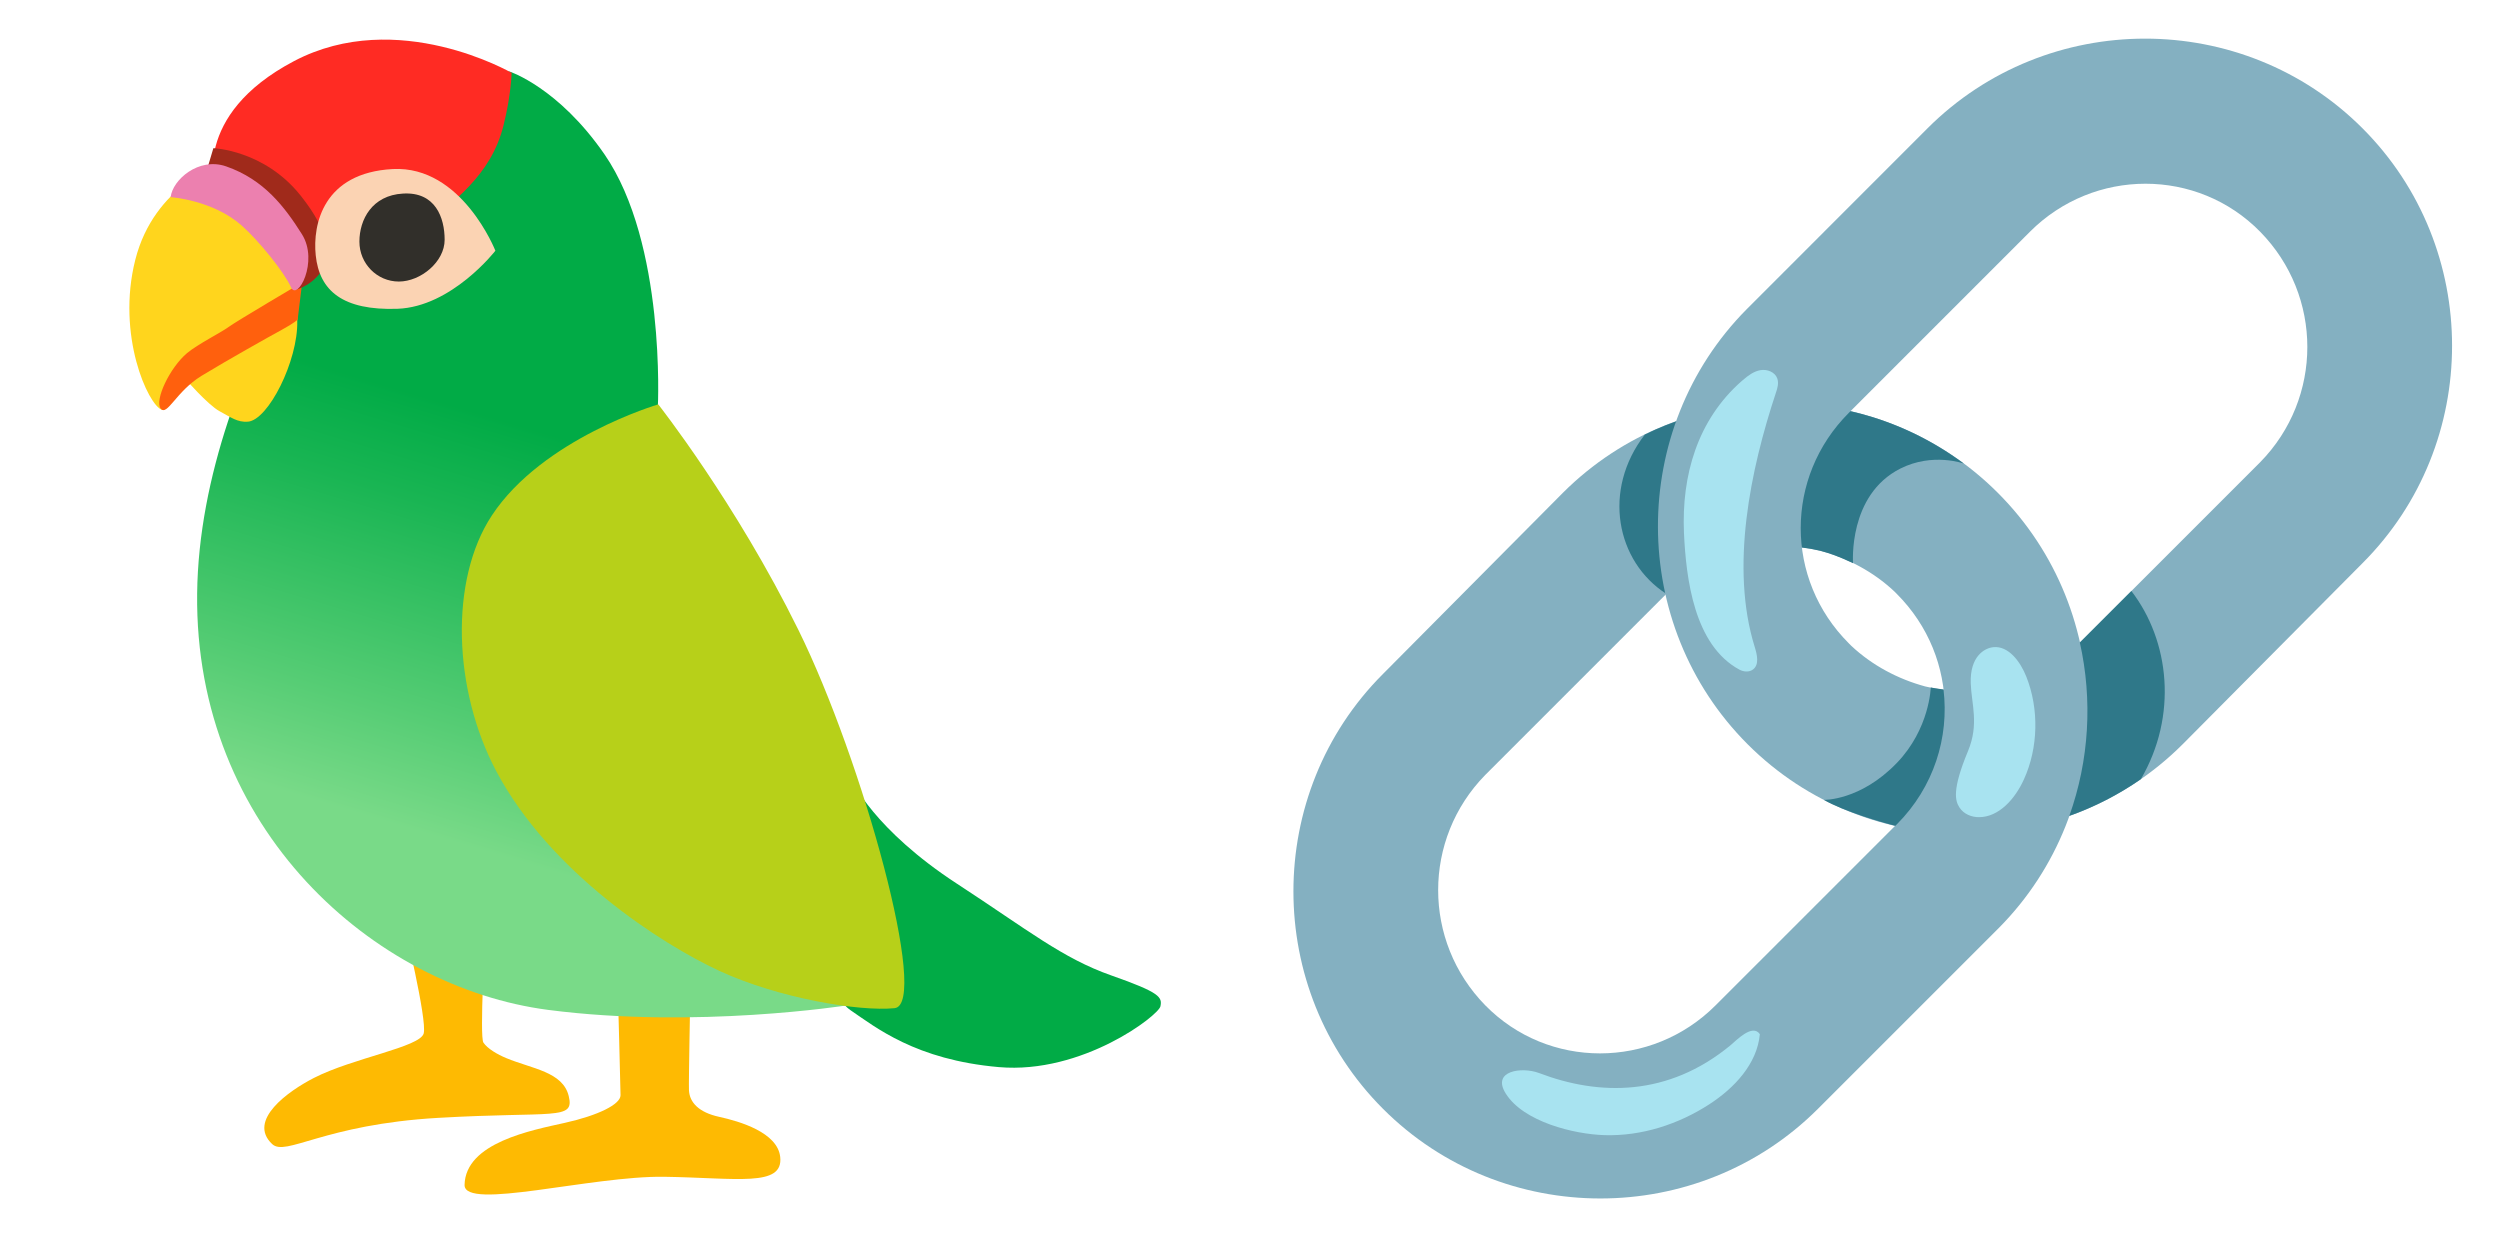 <svg width="97" height="48" viewBox="0 0 97 48" fill="none" xmlns="http://www.w3.org/2000/svg">
<path d="M15.666 35.806C15.666 35.806 16.581 39.571 16.439 40.099C16.296 40.628 13.694 41.048 12.179 41.824C11.185 42.334 9.584 43.471 10.559 44.389C11.087 44.888 12.565 43.628 17.001 43.373C21.505 43.114 22.3 43.482 22.067 42.529C21.839 41.581 20.642 41.472 19.637 41.052C19.304 40.913 18.917 40.692 18.756 40.452C18.602 40.223 18.827 36.334 18.827 36.334L15.666 35.806Z" fill="#FEBA02"/>
<path d="M23.972 38.444C23.972 38.444 24.077 42.251 24.077 42.494C24.077 42.851 23.207 43.278 21.914 43.567C20.62 43.856 18.059 44.336 18.025 45.974C18.002 46.983 22.945 45.618 25.769 45.659C28.592 45.701 30.404 46.072 30.272 44.887C30.167 43.938 28.697 43.507 27.906 43.334C27.115 43.162 26.755 42.776 26.732 42.303C26.717 41.996 26.785 38.527 26.785 38.527L23.972 38.444Z" fill="#FEBA02"/>
<path d="M16.371 3.004L19.769 2.775C19.769 2.775 21.659 3.387 23.455 5.989C25.84 9.45 25.525 15.78 25.525 15.78L32.072 33.237L32.864 39.008C32.864 39.008 27.006 39.93 21.269 39.184C14.511 38.303 7.544 32.179 7.649 23.029C7.754 13.879 15.006 5.044 15.006 5.044L16.371 3.004Z" fill="url(#paint0_linear_1013_8799)"/>
<path d="M8.594 6.349C8.594 6.349 5.987 7.159 5.249 10.081C4.51 13.002 5.744 15.721 6.287 15.904C6.497 15.976 7.15 14.656 7.15 14.656C7.15 14.656 8.065 15.713 8.522 15.957C8.98 16.204 9.209 16.388 9.614 16.362C10.405 16.309 11.567 14.003 11.534 12.454L11.939 4.868L8.594 6.349Z" fill="#FFD51D"/>
<path d="M11.856 10.534C11.856 10.534 15.032 10.005 16.3 8.914C17.567 7.822 19.045 6.836 19.536 4.867C19.836 3.667 19.851 2.827 19.851 2.827C19.851 2.827 15.422 0.259 11.41 2.37C7.397 4.481 8.346 7.35 8.346 7.35L11.856 10.534Z" fill="#FF2B23"/>
<path d="M11.725 10.958C11.725 10.958 9.156 12.473 8.875 12.683C8.594 12.893 7.675 13.351 7.255 13.703C6.587 14.265 5.987 15.533 6.235 15.852C6.482 16.167 6.835 15.184 7.817 14.584C8.8 13.984 10.491 13.036 10.948 12.788C11.406 12.54 11.549 12.402 11.549 12.402L11.725 10.958Z" fill="#FF600D"/>
<path d="M12.599 10.298C12.775 9.927 12.854 9.075 11.657 7.579C10.251 5.82 8.279 5.749 8.279 5.749L8.069 6.454L10.251 8.637L11.462 11.25C11.462 11.25 12.235 11.063 12.599 10.298Z" fill="#A02A1B"/>
<path d="M6.621 7.65C6.621 7.65 8.241 7.755 9.366 8.741C10.034 9.326 11.042 10.579 11.29 11.145C11.537 11.711 12.381 10.144 11.714 9.086C11.046 8.029 10.247 6.967 8.77 6.454C7.705 6.086 6.692 6.982 6.621 7.65Z" fill="#EC80AF"/>
<path d="M19.221 9.728C19.221 9.728 17.92 6.42 15.242 6.559C12.542 6.701 12.126 8.708 12.25 9.904C12.392 11.288 13.307 12.053 15.419 11.981C17.534 11.906 19.221 9.728 19.221 9.728Z" fill="#FBD3B3"/>
<path d="M17.252 9.304C17.252 10.159 16.322 10.924 15.475 10.924C14.631 10.924 13.945 10.23 13.945 9.375C13.945 8.52 14.436 7.579 15.632 7.511C16.896 7.432 17.252 8.449 17.252 9.304Z" fill="#312F2A"/>
<path d="M33.055 30.281C33.055 30.281 33.898 32.182 37.138 34.293C39.887 36.086 41.222 37.181 43.124 37.849C45.025 38.516 45.096 38.692 45.025 39.045C44.954 39.397 41.998 41.685 38.758 41.404C35.522 41.122 33.973 39.855 32.987 39.187C32.001 38.52 30.137 33.802 30.137 33.802L33.055 30.281Z" fill="#01AB46"/>
<path d="M25.54 15.69C25.54 15.69 21.051 17.01 19.082 20.003C17.432 22.508 17.579 26.768 19.259 29.929C21.336 33.837 25.63 36.615 27.917 37.673C30.205 38.73 33.336 39.255 34.709 39.117C36.081 38.978 33.478 29.509 30.977 24.439C28.54 19.493 25.54 15.69 25.54 15.69Z" fill="#B7D019"/>
<path d="M57.629 39.007C55.191 36.521 55.191 32.553 57.629 30.067L64.656 23.04C65.421 22.274 66.426 21.701 67.476 21.416C68.526 21.131 69.629 21.131 70.63 21.367C71.68 21.652 72.685 22.181 73.499 22.946C73.548 22.994 73.548 22.994 73.593 23.04C76.079 25.526 76.079 29.493 73.593 31.98L66.565 39.007C64.083 41.493 60.066 41.493 57.629 39.007ZM77.515 19.121C72.88 14.486 65.279 14.486 60.64 19.121L53.661 26.148C49.026 30.783 49.026 38.385 53.661 43.023C58.296 47.662 65.898 47.658 70.536 43.023L77.564 35.996C82.15 31.357 82.15 23.759 77.515 19.121Z" fill="#84B0C1"/>
<path d="M73.735 18.18C74.995 17.546 76.199 17.988 76.199 17.988C73.596 16.065 70.757 15.517 68.312 15.671C68.297 15.69 68.286 15.708 68.271 15.731C67.199 17.377 66.959 19.552 67.626 21.382C68.631 21.135 69.674 21.142 70.626 21.371C71.016 21.476 71.312 21.577 71.897 21.851C71.901 21.847 71.695 19.207 73.735 18.18Z" fill="#2F7889"/>
<path d="M66.198 21.923C66.247 21.559 66.269 21.191 66.292 20.824C66.397 19.241 66.667 17.666 67.094 16.14C67.124 16.031 67.154 15.915 67.184 15.799C66.025 15.983 64.889 16.335 63.821 16.86C62.156 19.009 62.703 21.791 64.657 23.044C65.103 22.598 65.628 22.219 66.198 21.923Z" fill="#2F7889"/>
<path d="M87.696 8.993C90.134 11.479 90.134 15.447 87.696 17.933L80.669 24.96C79.904 25.725 78.899 26.299 77.849 26.584C76.799 26.869 75.696 26.869 74.695 26.633C73.645 26.348 72.64 25.819 71.826 25.054C71.778 25.005 71.778 25.005 71.733 24.96C69.246 22.474 69.246 18.507 71.733 16.02L78.76 8.993C81.243 6.507 85.259 6.507 87.696 8.993ZM67.81 28.879C72.445 33.514 80.046 33.514 84.685 28.879L91.664 21.852C96.299 17.217 96.299 9.615 91.664 4.977C87.029 0.338 79.428 0.342 74.789 4.977L67.765 12.004C63.175 16.643 63.175 24.24 67.81 28.879Z" fill="#84B0C1"/>
<path d="M67.581 14.782C67.596 14.771 67.611 14.756 67.626 14.745C67.825 14.572 68.046 14.407 68.305 14.362C68.563 14.317 68.867 14.433 68.957 14.681C69.025 14.864 68.965 15.067 68.901 15.251C67.915 18.232 67.123 22.016 68.083 25.102C68.177 25.402 68.267 25.788 68.016 25.976C67.87 26.088 67.652 26.07 67.491 25.983C65.728 25.031 65.421 22.451 65.338 20.681C65.241 18.446 65.859 16.293 67.581 14.782Z" fill="#A8E3F0"/>
<path d="M75.408 26.753C75.168 26.723 74.913 26.674 74.913 26.674C74.913 26.674 74.875 28.275 73.597 29.603C72.179 31.073 70.765 31.035 70.765 31.035C71.511 31.466 73 31.913 73.54 32.04L73.597 31.984C75.033 30.544 75.633 28.609 75.408 26.753Z" fill="#2F7889"/>
<path d="M82.697 22.931L80.698 24.929C81.197 27.157 81.062 29.497 80.29 31.657C81.261 31.312 82.195 30.836 83.065 30.232C84.501 27.772 84.186 24.866 82.697 22.931Z" fill="#2F7889"/>
<path d="M78.621 26.254C78.385 25.658 77.924 25.054 77.346 25.11C76.986 25.144 76.428 25.481 76.465 26.513C76.491 27.311 76.795 28.091 76.36 29.138C75.723 30.668 75.869 31.08 76.023 31.324C76.191 31.59 76.503 31.71 76.791 31.706C77.553 31.703 78.183 31.005 78.528 30.24C79.086 29.018 79.12 27.506 78.621 26.254Z" fill="#A8E3F0"/>
<path d="M67.131 40.567C67.371 40.369 67.994 39.705 68.282 40.125C68.177 41.28 67.289 42.221 66.314 42.851C65.114 43.627 63.692 44.085 62.264 44.044C61.079 44.01 59.114 43.53 58.424 42.431C57.861 41.539 59.05 41.385 59.71 41.632C62.061 42.529 64.72 42.547 67.131 40.567Z" fill="#A8E3F0"/>
<defs>
<linearGradient id="paint0_linear_1013_8799" x1="18.233" y1="36.397" x2="25.359" y2="12.619" gradientUnits="userSpaceOnUse">
<stop offset="0.136" stop-color="#79DA88"/>
<stop offset="0.304" stop-color="#57CD75"/>
<stop offset="0.634" stop-color="#19B553"/>
<stop offset="0.791" stop-color="#01AB46"/>
</linearGradient>
</defs>
</svg>
